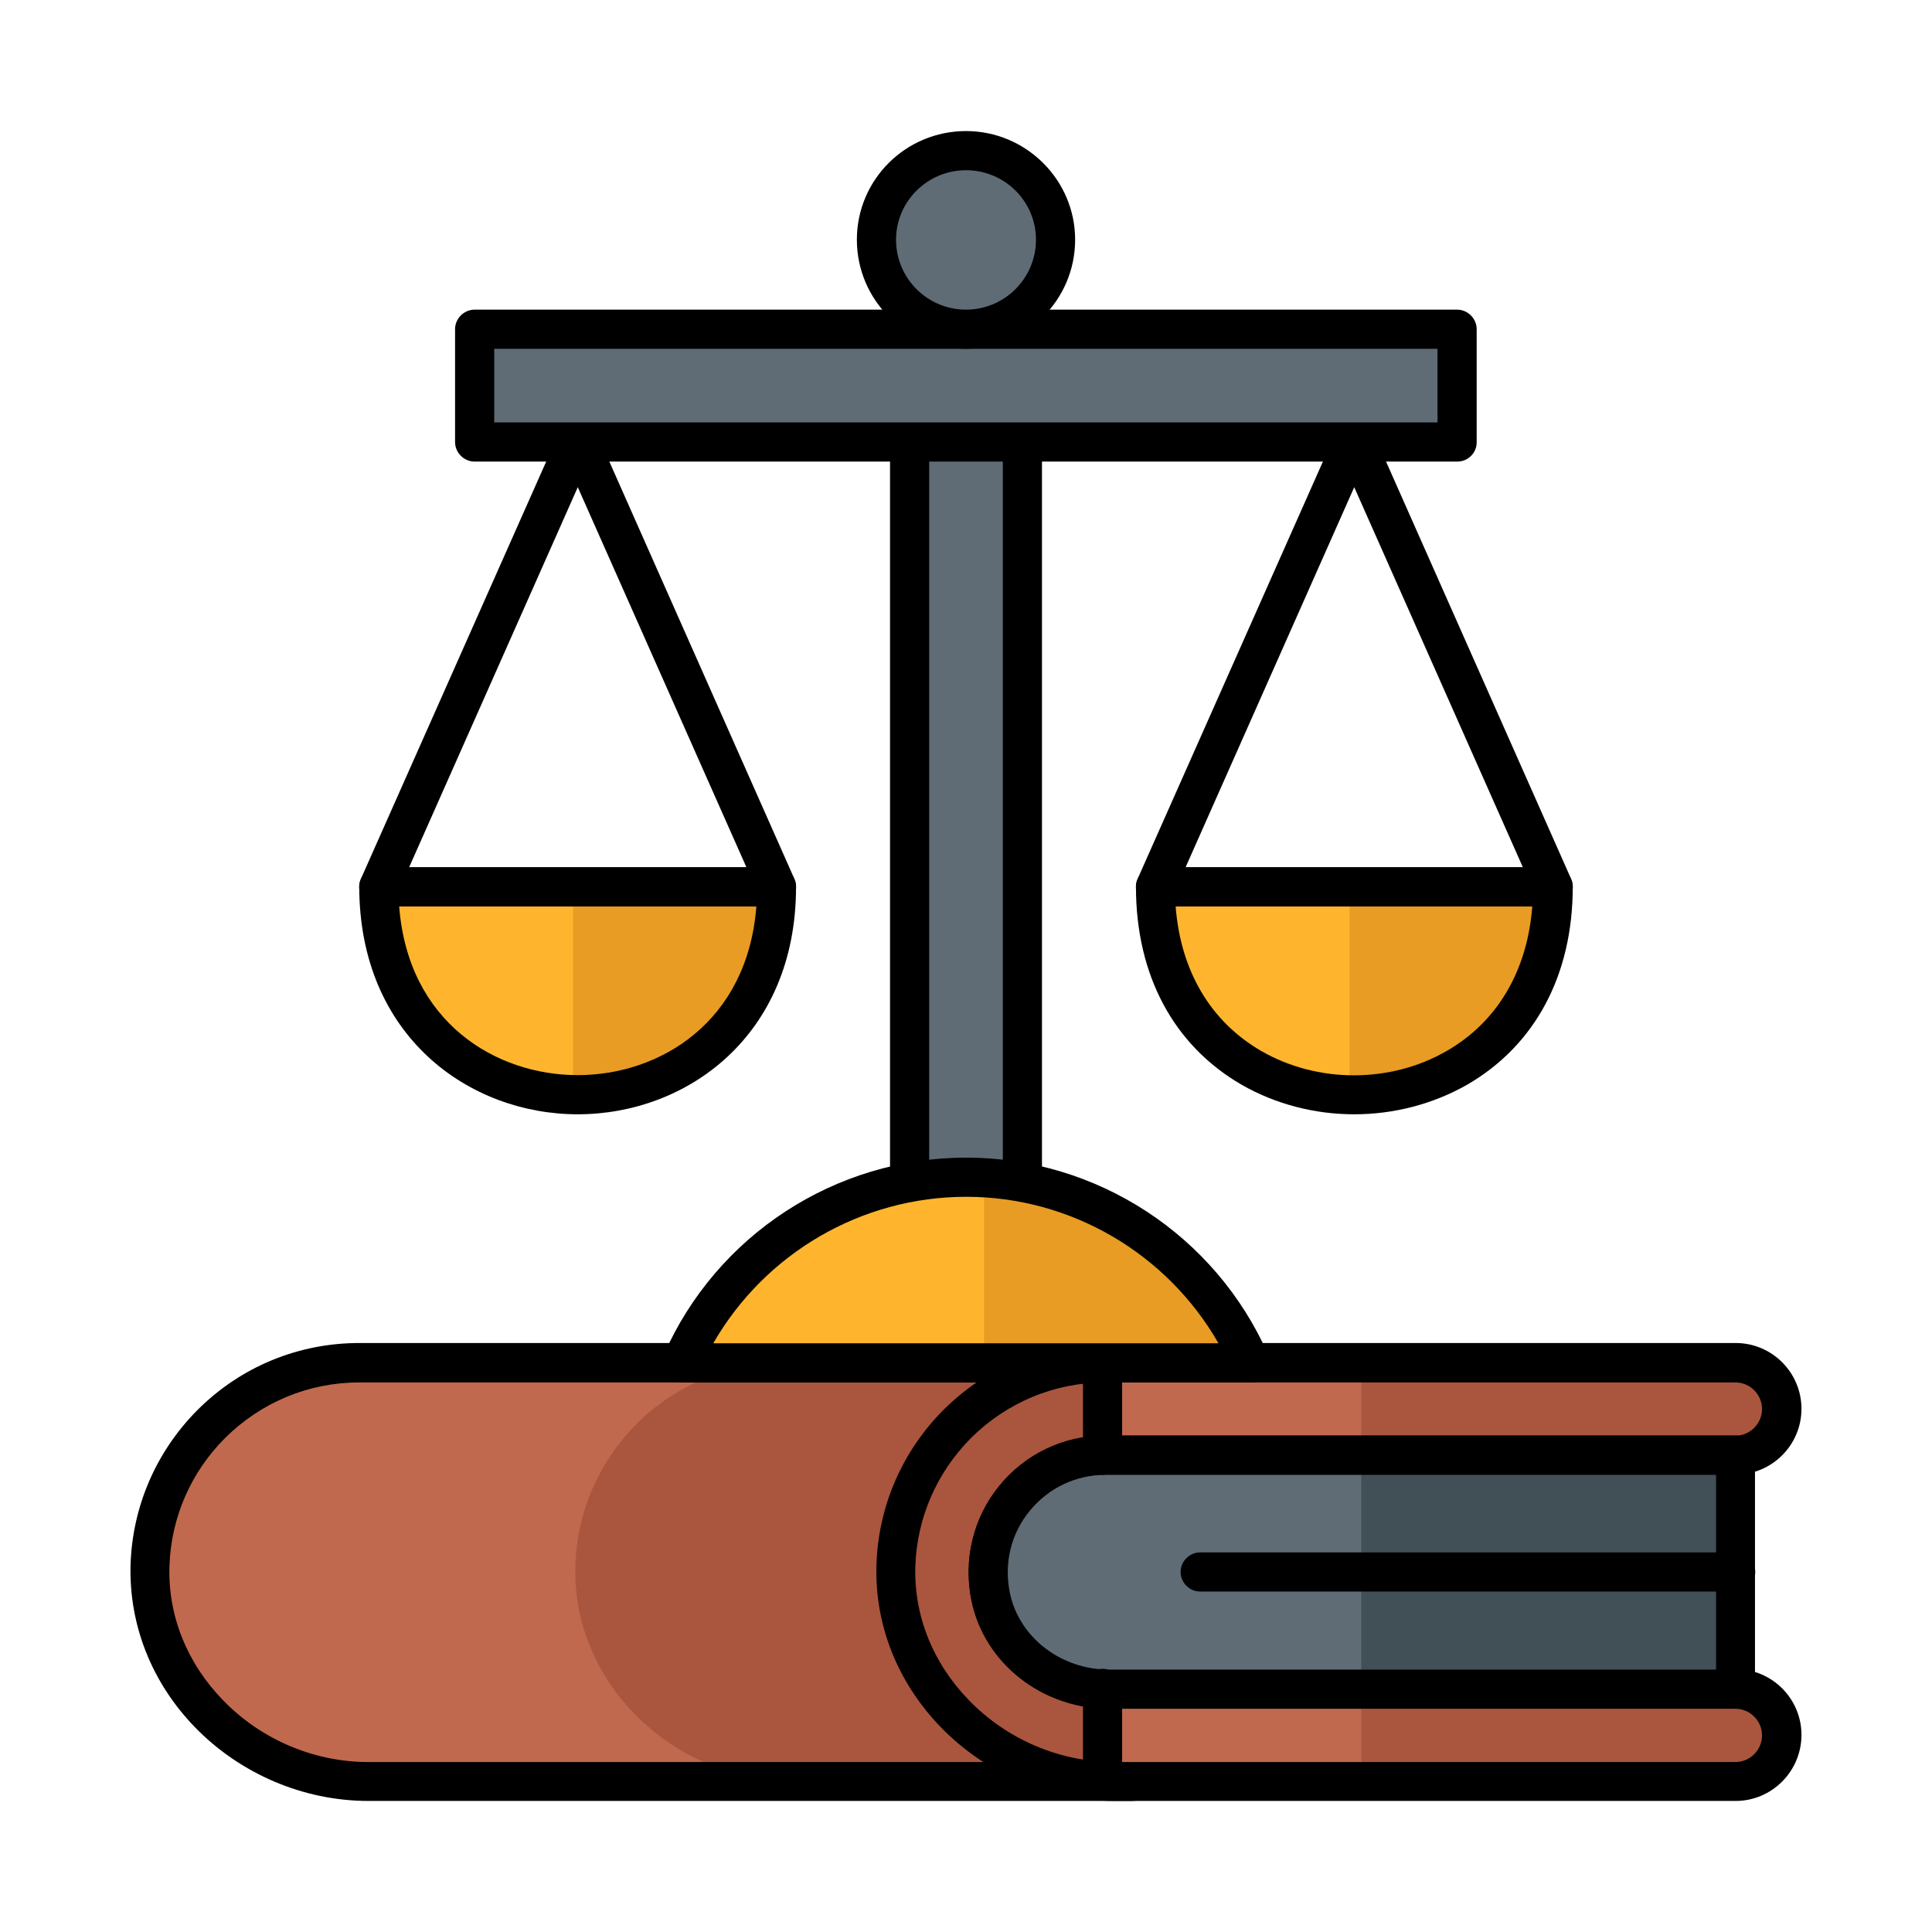 <svg xmlns="http://www.w3.org/2000/svg" id="Layer_1" height="512" viewBox="0 0 74 74" width="512"><g><g><g><path d="m45.05 66.46c0 .98-.79 1.77-1.77 1.77h-29.17c-4.55 0-8.49-3.72-8.36-8.27.06-2.12.95-4.02 2.34-5.42 1.45-1.45 3.46-2.35 5.68-2.35h29.5c.98 0 1.77.79 1.77 1.77v12.5z" fill="#c0694e"></path></g><g><path d="m45.05 66.46c0 .98-.79 1.77-1.77 1.77h-29.17c-4.55 0-8.49-3.72-8.36-8.27.06-2.12.95-4.02 2.34-5.42 1.45-1.45 3.46-2.35 5.68-2.35h29.5c.98 0 1.77.79 1.77 1.77v12.5z" fill="#c0694e"></path></g><g><path d="m45.04 53.97v12.49c0 .98-.79 1.77-1.77 1.77h-12.87c-4.55 0-8.5-3.72-8.36-8.26.06-2.12.94-4.02 2.34-5.43 1.46-1.45 3.45-2.34 5.68-2.34h13.22c.97 0 1.76.78 1.76 1.77z" fill="#aa553d"></path></g><g><path d="m43.28 68.98h-29.17c-2.48 0-4.9-1.03-6.64-2.82-1.66-1.71-2.53-3.92-2.47-6.22.07-2.24.98-4.34 2.56-5.93 1.66-1.66 3.86-2.57 6.21-2.57h29.5c1.39 0 2.52 1.13 2.52 2.52v12.5c.01 1.39-1.12 2.52-2.51 2.52zm-29.51-16.03c-1.95 0-3.77.76-5.15 2.13-1.32 1.32-2.07 3.06-2.13 4.91-.06 1.89.67 3.71 2.05 5.13 1.46 1.51 3.49 2.37 5.56 2.37h29.16c.56 0 1.02-.46 1.02-1.02v-12.5c0-.56-.46-1.02-1.02-1.02z"></path></g><g><g><path d="m37.96 61.15c.43 2.1 2.39 3.54 4.53 3.54h24c.98 0 1.77.79 1.77 1.77 0 .98-.79 1.77-1.77 1.77h-23.8c-4.55 0-8.49-3.72-8.36-8.27.06-2.12.95-4.02 2.34-5.42 1.45-1.45 3.46-2.35 5.68-2.35h24.14c.98 0 1.77.79 1.77 1.77 0 .98-.79 1.77-1.77 1.77h-24.15c-2.77.01-4.98 2.54-4.38 5.42z" fill="#c0694e"></path></g><g><path d="m42.23 64.67c-2.04-.11-3.86-1.51-4.27-3.52-.59-2.84 1.55-5.34 4.27-5.41v-3.54c-2.17.03-4.14.92-5.56 2.34-1.4 1.4-2.28 3.3-2.34 5.42-.13 4.39 3.55 8.01 7.91 8.24v-3.53z" fill="#aa553d"></path></g><g><path d="m52.14 55.74h14.34c.98 0 1.77-.79 1.77-1.77s-.79-1.77-1.77-1.77h-14.34z" fill="#aa553d"></path></g><g><path d="m66.48 64.69h-14.34v3.54h14.34c.98 0 1.77-.79 1.77-1.77s-.79-1.77-1.77-1.77z" fill="#aa553d"></path></g><g><path d="m66.48 68.98h-23.8c-2.48 0-4.9-1.03-6.64-2.82-1.66-1.71-2.54-3.92-2.47-6.22.07-2.24.98-4.34 2.56-5.93 1.66-1.66 3.86-2.57 6.21-2.57h24.14c1.39 0 2.52 1.13 2.52 2.52s-1.13 2.52-2.52 2.52h-24.14c-1.13 0-2.18.5-2.9 1.38s-.99 2-.75 3.13c.35 1.71 1.95 2.94 3.79 2.94h24c1.39 0 2.52 1.13 2.52 2.52s-1.13 2.53-2.52 2.53zm-24.14-16.03c-1.94 0-3.77.76-5.15 2.13-1.31 1.32-2.07 3.06-2.13 4.91-.06 1.89.67 3.71 2.05 5.13 1.46 1.51 3.49 2.37 5.56 2.37h23.8c.56 0 1.02-.46 1.02-1.02s-.46-1.02-1.02-1.02h-24c-2.55 0-4.77-1.74-5.26-4.14-.32-1.56.06-3.16 1.06-4.38 1-1.23 2.48-1.94 4.06-1.94h24.14c.56 0 1.02-.46 1.02-1.02s-.46-1.02-1.02-1.02z"></path></g><g><path d="m66.48 55.74v8.96h-24c-2.14 0-4.09-1.44-4.53-3.54-.59-2.88 1.62-5.42 4.39-5.42z" fill="#5f6c75"></path></g><g><path d="m52.14 55.74h14.34v8.96h-14.34z" fill="#414f56"></path></g><g><path d="m66.48 65.44h-24c-2.55 0-4.77-1.74-5.27-4.14-.32-1.57.07-3.17 1.06-4.39 1-1.23 2.48-1.93 4.06-1.93h24.14c.41 0 .75.34.75.75v8.96c.01.42-.33.75-.74.75zm-24.14-8.95c-1.13 0-2.18.5-2.9 1.38s-.99 2-.76 3.14c.35 1.7 1.95 2.94 3.8 2.94h23.25v-7.46z"></path></g><g><path d="m66.48 60.96h-20.51c-.41 0-.75-.34-.75-.75s.34-.75.75-.75h20.51c.41 0 .75.34.75.75s-.34.75-.75.75z"></path></g><g><path d="m42.23 68.96c-.41 0-.75-.34-.75-.75v-3.54c0-.41.34-.75.75-.75s.75.34.75.75v3.54c0 .41-.34.75-.75.75z"></path></g><g><path d="m42.23 56.49c-.41 0-.75-.34-.75-.75v-3.54c0-.41.34-.75.75-.75s.75.34.75.75v3.54c0 .42-.34.75-.75.75z"></path></g></g></g><g><g><path d="m34.84 14.69h4.32v33.22h-4.32z" fill="#5f6c75"></path></g><g><path d="m39.16 48.67h-4.32c-.41 0-.75-.34-.75-.75v-33.23c0-.41.34-.75.75-.75h4.32c.41 0 .75.34.75.75v33.22c0 .42-.34.76-.75.76zm-3.57-1.5h2.82v-31.73h-2.82z"></path></g><g><g><g><path d="m59.49 34.72h-15.23c-.25 0-.49-.13-.63-.34s-.16-.48-.06-.71l7.62-17.16c.12-.27.39-.45.69-.45.3 0 .57.17.69.45l7.61 17.16c.1.23.08.5-.06.71s-.38.34-.63.34zm-14.08-1.5h12.92l-6.46-14.56z"></path></g><g><path d="m59.49 33.97c0 10.62-15.23 10.62-15.23 0z" fill="#feb52d"></path></g><g><path d="m51.69 33.97v7.96c3.87.09 7.8-2.56 7.8-7.96z" fill="#e89c23"></path></g><g><path d="m51.87 42.68c-1.5 0-3-.38-4.31-1.13-2.61-1.51-4.05-4.2-4.05-7.58 0-.41.34-.75.75-.75h15.23c.41 0 .75.34.75.75 0 3.38-1.44 6.07-4.05 7.58-1.32.75-2.82 1.13-4.32 1.13zm-6.84-7.96c.19 2.47 1.34 4.41 3.27 5.53 2.16 1.25 4.96 1.25 7.12 0 1.94-1.12 3.08-3.07 3.27-5.53z"></path></g></g><g><g><path d="m29.74 34.72h-15.23c-.25 0-.49-.13-.63-.34s-.16-.48-.06-.71l7.62-17.16c.12-.27.39-.45.69-.45.3 0 .57.17.69.45l7.61 17.16c.1.23.08.5-.06.71s-.37.34-.63.34zm-14.07-1.5h12.92l-6.46-14.56z"></path></g><g><path d="m29.74 33.97c0 10.62-15.23 10.62-15.23 0z" fill="#feb52d"></path></g><g><path d="m21.95 33.97v7.96c3.87.09 7.8-2.56 7.8-7.96z" fill="#e89c23"></path></g><g><path d="m22.13 42.68c-4.16 0-8.36-2.99-8.37-8.71 0-.2.08-.39.22-.53s.33-.22.53-.22h15.23c.41 0 .75.34.75.75 0 5.72-4.2 8.71-8.36 8.71zm-6.84-7.96c.34 4.44 3.7 6.46 6.84 6.46s6.5-2.03 6.84-6.46z"></path></g></g></g><g><g><path d="m47.89 52.2c-1.84-4.18-6.02-7.11-10.88-7.11-4.88 0-9.06 2.93-10.91 7.11z" fill="#feb52d"></path></g><g><path d="m37.69 52.2h10.2c-1.76-3.99-5.64-6.8-10.2-7.06z" fill="#e89c23"></path></g><g><path d="m47.89 52.95h-21.78c-.25 0-.49-.13-.63-.34s-.16-.48-.06-.71c2.02-4.59 6.57-7.56 11.59-7.56 5 0 9.55 2.97 11.57 7.56.1.23.08.5-.06.71s-.37.34-.63.34zm-20.57-1.5h19.35c-1.97-3.44-5.65-5.61-9.66-5.61-4.03 0-7.71 2.17-9.69 5.61z"></path></g></g><g><path d="m18.18 12.61h37.63v4.32h-37.63z" fill="#5f6c75"></path></g><g><path d="m55.82 17.68h-37.64c-.41 0-.75-.34-.75-.75v-4.32c0-.41.34-.75.75-.75h37.63c.41 0 .75.34.75.75v4.32c.01.41-.33.75-.74.75zm-36.89-1.5h36.13v-2.82h-36.13z"></path></g><g><path d="m40.43 9.18c0 1.89-1.54 3.43-3.43 3.43s-3.43-1.54-3.43-3.43 1.54-3.41 3.43-3.41 3.43 1.52 3.43 3.41z" fill="#5f6c75"></path></g><g><path d="m37 13.36c-2.3 0-4.18-1.87-4.18-4.18 0-2.3 1.87-4.16 4.18-4.16 2.3 0 4.18 1.87 4.18 4.16 0 2.31-1.88 4.18-4.18 4.18zm0-6.84c-1.48 0-2.68 1.2-2.68 2.66 0 1.48 1.2 2.68 2.68 2.68s2.68-1.2 2.68-2.68c0-1.47-1.2-2.66-2.68-2.66z"></path></g></g></g></svg>